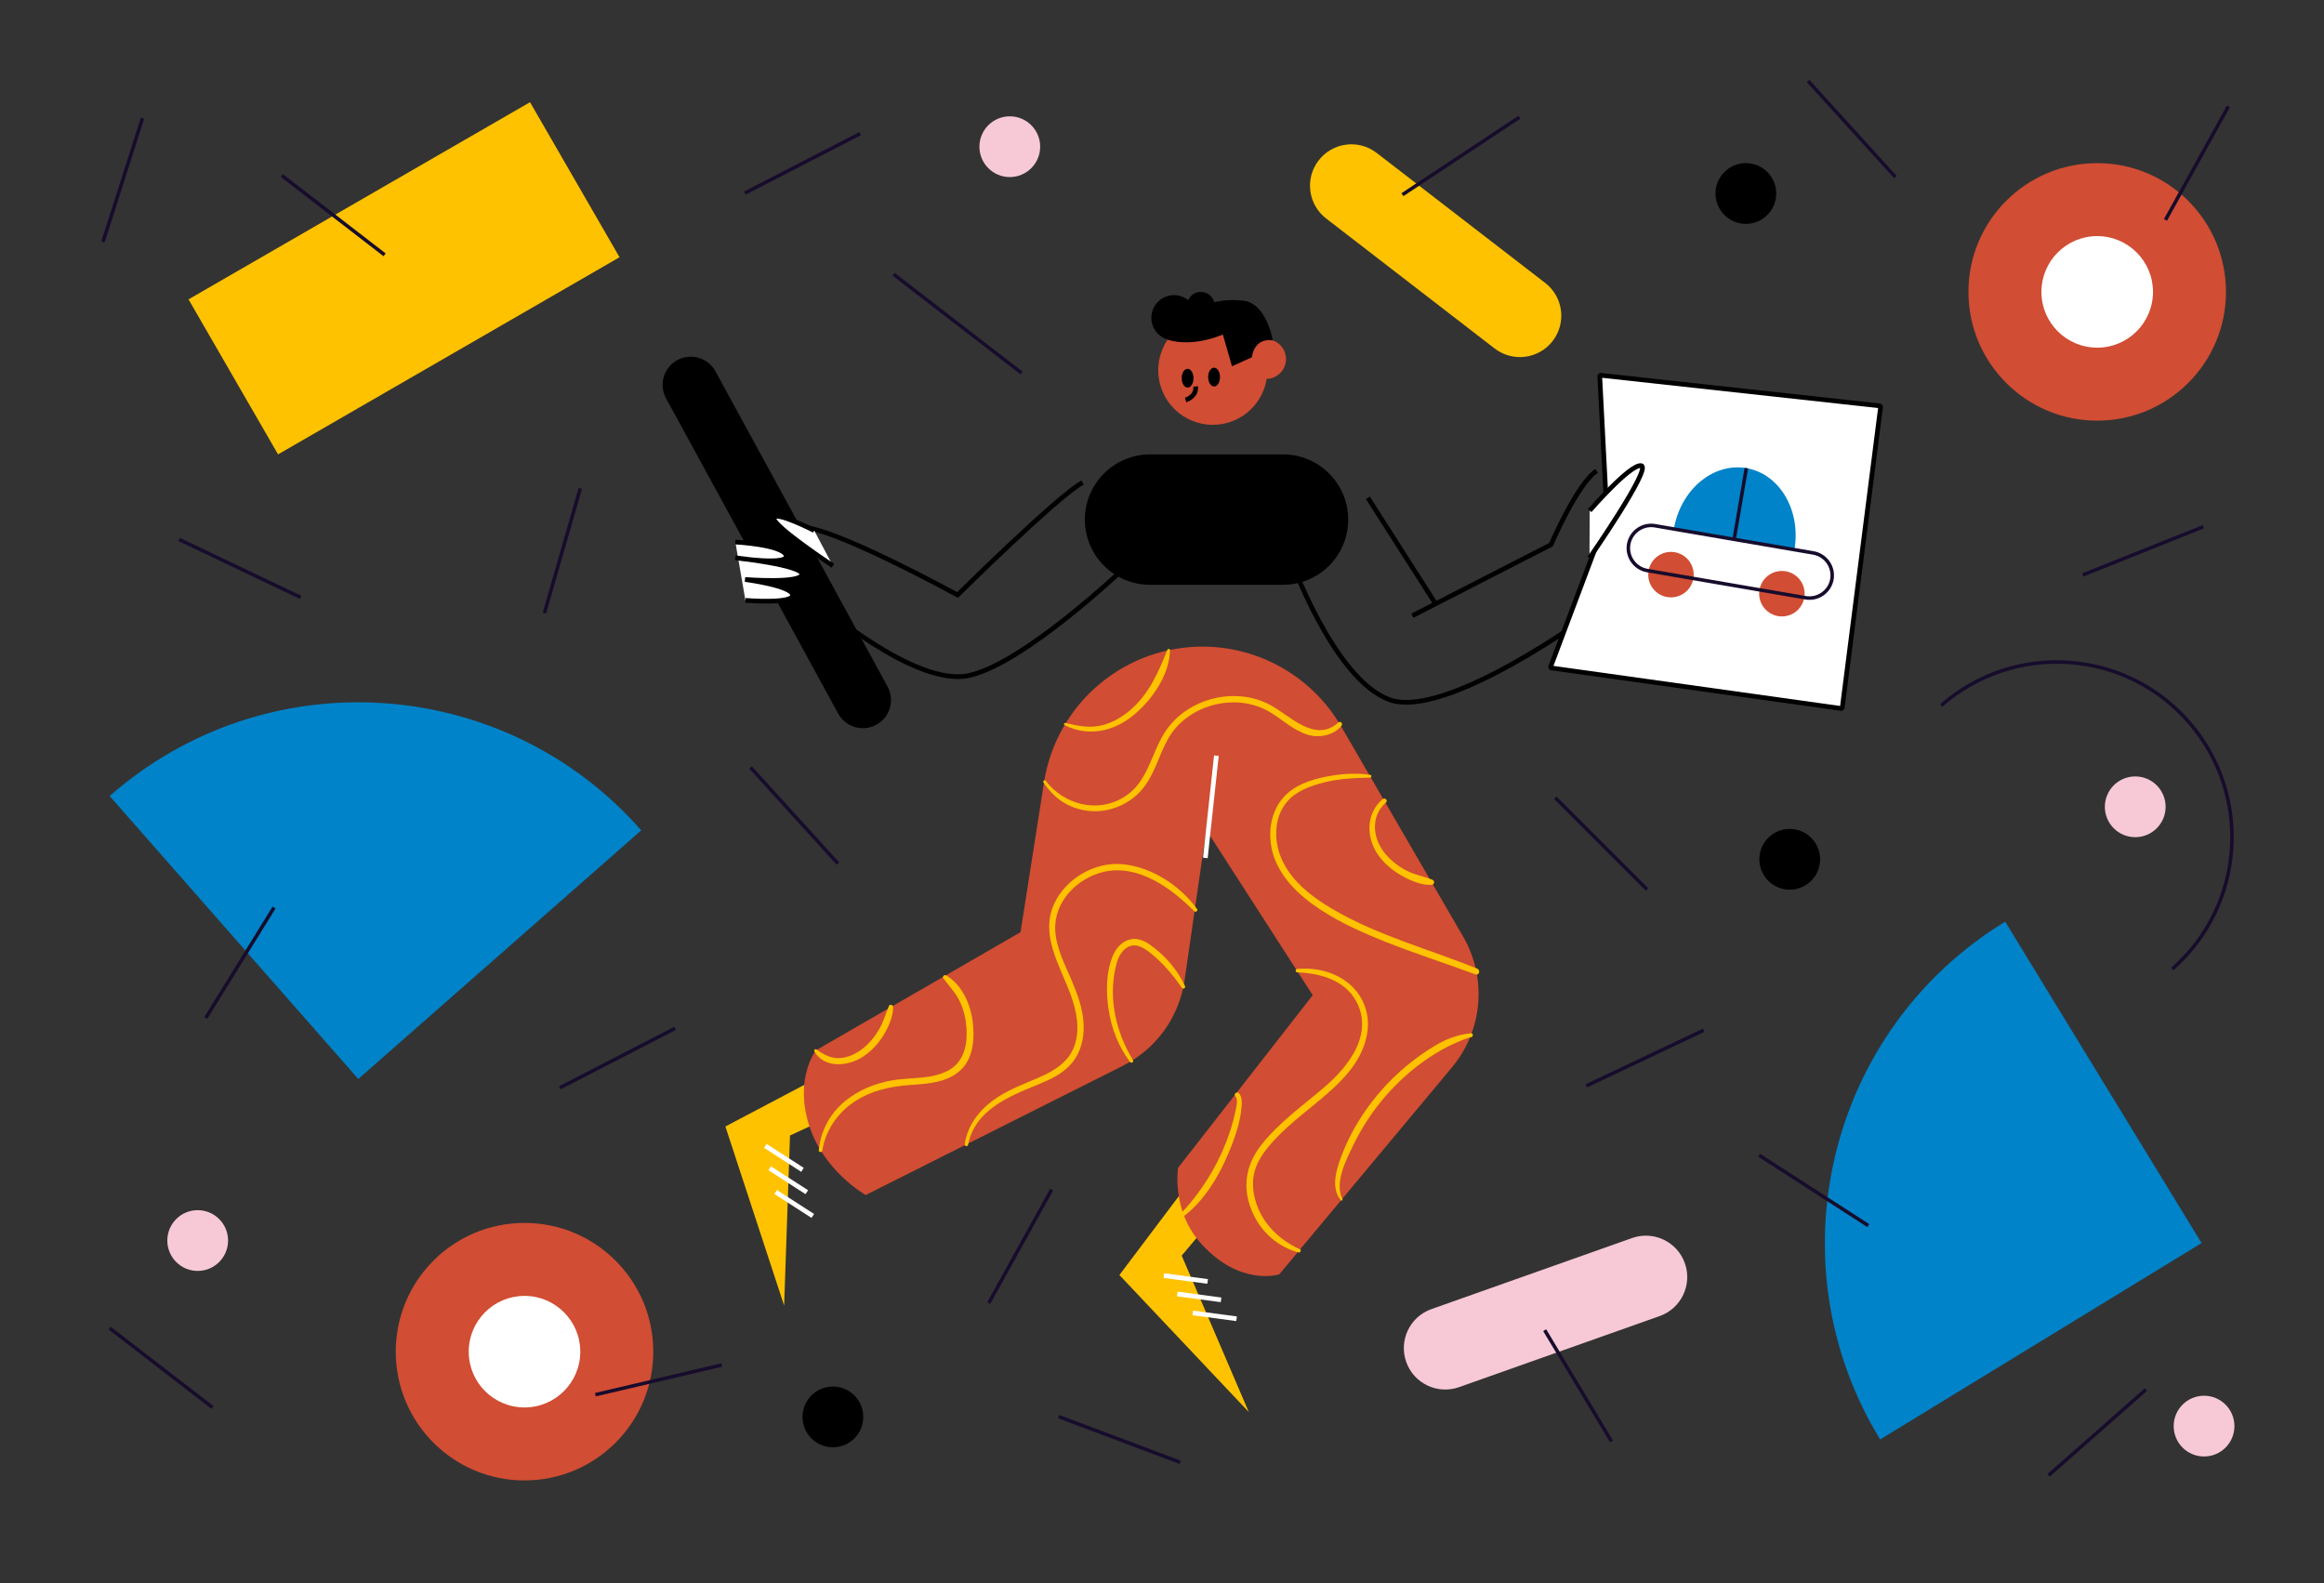 <?xml version="1.0" encoding="UTF-8"?> <!-- Generator: Adobe Illustrator 23.0.0, SVG Export Plug-In . SVG Version: 6.00 Build 0) --> <svg xmlns="http://www.w3.org/2000/svg" xmlns:xlink="http://www.w3.org/1999/xlink" version="1.1" id="Layer" x="0px" y="0px" viewBox="0 0 1986 1352.92" style="enable-background:new 0 0 1986 1352.92;" xml:space="preserve"><rect x="0" y="0" width="1986" height="1352.92" fill="#333333" stroke="none"/> <style type="text/css"> .st0{fill:#D14D33;} .st1{fill:#FFFFFF;} .st2{fill:#FFC200;} .st3{fill:none;stroke:#170C2C;stroke-width:3;stroke-miterlimit:10;} .st4{fill:#F7C9D6;} .st5{fill:#0083C8;} .st6{fill:none;stroke:#FFFFFF;stroke-width:4;stroke-miterlimit:10;} .st7{fill:none;stroke:#000000;stroke-width:4;stroke-miterlimit:10;} .st8{fill:#FFFFFF;stroke:#000000;stroke-width:4;stroke-linejoin:bevel;stroke-miterlimit:10;} </style> <g id="Back"> <circle class="st0" cx="448.22" cy="1155.17" r="110.04"></circle> <circle class="st1" cx="448.22" cy="1155.17" r="47.67"></circle> <rect x="176.79" y="161.34" transform="matrix(0.866 -0.5 0.5 0.866 -72.66 204.507)" class="st2" width="336.98" height="153"></rect> <circle class="st0" cx="1792.19" cy="249.45" r="110.04"></circle> <path class="st3" d="M1856.33,828.1c62.2-54.5,68.43-149.11,13.93-211.3s-149.11-68.43-211.3-13.93"></path> <circle class="st1" cx="1792.19" cy="249.45" r="47.67"></circle> <circle cx="711.77" cy="1210.92" r="25.96"></circle> <circle class="st4" cx="862.93" cy="125.37" r="25.96"></circle> <circle class="st4" cx="168.94" cy="1060.19" r="25.96"></circle> <circle cx="1529.43" cy="734.37" r="25.96"></circle> <circle cx="1491.95" cy="165.37" r="25.96"></circle> <circle class="st4" cx="1883.5" cy="1218.78" r="25.96"></circle> <circle class="st4" cx="1824.69" cy="689.51" r="25.96"></circle> <line class="st3" x1="1455.88" y1="880.47" x2="1355.62" y2="927.97"></line> <line class="st3" x1="1407.55" y1="760.21" x2="1329.1" y2="681.76"></line> <line class="st3" x1="1008.52" y1="1249.72" x2="904.68" y2="1210.66"></line> <line class="st3" x1="478.41" y1="929.64" x2="577.01" y2="878.79"></line> <line class="st3" x1="636.51" y1="165.02" x2="735.11" y2="114.17"></line> <line class="st3" x1="872.99" y1="318.77" x2="763.6" y2="234.37"></line> <line class="st3" x1="716.01" y1="737.98" x2="641.4" y2="655.87"></line> <line class="st3" x1="93.75" y1="1135.07" x2="181.59" y2="1202.84"></line> <line class="st3" x1="121.76" y1="101.08" x2="88" y2="206.76"></line> <line class="st3" x1="495.89" y1="417.45" x2="465.21" y2="524.07"></line> <line class="st3" x1="328.68" y1="217.78" x2="240.85" y2="150.01"></line> <line class="st3" x1="1850.53" y1="187.93" x2="1904.31" y2="90.89"></line> <line class="st3" x1="844.94" y1="1113.64" x2="898.72" y2="1016.6"></line> <line class="st3" x1="1833.82" y1="1187.57" x2="1750.57" y2="1260.9"></line> <line class="st3" x1="153.04" y1="461.02" x2="256.97" y2="510.57"></line> <path class="st5" d="M93.69,680.3c133.55-117.35,336.95-104.22,454.3,29.33L306.18,922.12L93.69,680.3z"></path> <path class="st5" d="M1606.7,1230.19c-92.69-151.71-44.85-349.83,106.85-442.53l167.84,274.69L1606.7,1230.19z"></path> <line class="st3" x1="616.8" y1="1166.57" x2="508.79" y2="1191.93"></line> <line class="st3" x1="1779.86" y1="491.35" x2="1882.88" y2="450.17"></line> <line class="st3" x1="1545.14" y1="69.24" x2="1619.75" y2="151.34"></line> <line class="st3" x1="234.18" y1="775.63" x2="175.84" y2="870"></line> <line class="st3" x1="1503.31" y1="987.28" x2="1596.55" y2="1047.41"></line> <path class="st2" d="M1326.86,291.41L1326.86,291.41c-11.93,15.47-34.15,18.33-49.61,6.4l-144-111.1 c-15.47-11.93-18.33-34.15-6.4-49.61l0,0c11.93-15.47,34.15-18.33,49.61-6.4l144,111.1 C1335.93,253.73,1338.79,275.95,1326.86,291.41z"></path> <path class="st4" d="M1439.82,1079.59L1439.82,1079.59c6.52,18.41-3.11,38.63-21.53,45.15l-171.44,60.74 c-18.41,6.52-38.63-3.11-45.15-21.53l0,0c-6.52-18.41,3.11-38.63,21.53-45.15l171.44-60.74 C1413.08,1051.54,1433.3,1061.18,1439.82,1079.59z"></path> <line class="st3" x1="1320.02" y1="1136.8" x2="1377.17" y2="1231.89"></line> <line class="st3" x1="1298.42" y1="100.18" x2="1198.45" y2="166.39"></line> </g> <g id="Man"> <polyline class="st2" points="741.07,898.79 619.89,962.72 670.09,1115.78 675.12,970.38 754.01,934.03 "></polyline> <line class="st6" x1="654.05" y1="979.3" x2="685.78" y2="999.77"></line> <line class="st6" x1="657.73" y1="998.42" x2="689.47" y2="1018.88"></line> <line class="st6" x1="662.84" y1="1018.7" x2="694.58" y2="1039.16"></line> <polyline class="st2" points="1039.04,980.22 956.6,1089.66 1067.19,1206.78 1009.84,1073.08 1065.75,1006.61 "></polyline> <line class="st6" x1="994.57" y1="1090.13" x2="1032" y2="1095.13"></line> <line class="st6" x1="1006.05" y1="1105.85" x2="1043.48" y2="1110.86"></line> <line class="st6" x1="1019.3" y1="1122.03" x2="1056.73" y2="1127.03"></line> <path d="M1096.39,499.79H982.82c-30.78,0-55.73-24.95-55.73-55.73v0c0-30.78,24.95-55.73,55.73-55.73h113.57 c30.78,0,55.73,24.95,55.73,55.73v0C1152.12,474.84,1127.17,499.79,1096.39,499.79z"></path> <path class="st0" d="M990.76,325.97c5.27,25.21,29.97,41.37,55.18,36.1c22.29-4.66,37.5-24.5,37.09-46.46 c-0.06-2.88-0.38-5.79-0.99-8.72c-5.27-25.2-29.97-41.37-55.18-36.1c-13.12,2.74-23.78,10.74-30.25,21.33 C990.64,301.9,988.24,313.88,990.76,325.97z"></path> <path d="M984.31,275.56c2.19,10.47,12.45,17.18,22.92,15c9.26-1.93,15.58-10.18,15.41-19.3c-0.02-1.2-0.16-2.41-0.41-3.62 c-2.19-10.47-12.45-17.18-22.92-15c-5.45,1.14-9.88,4.46-12.57,8.86C984.26,265.57,983.26,270.54,984.31,275.56z"></path> <path d="M1014.62,263.67c1.33,6.38,7.58,10.47,13.96,9.14c5.64-1.18,9.49-6.2,9.39-11.76c-0.01-0.73-0.1-1.47-0.25-2.21 c-1.33-6.38-7.58-10.47-13.96-9.14c-3.32,0.69-6.02,2.72-7.66,5.4C1014.59,257.58,1013.98,260.61,1014.62,263.67z"></path> <path class="st7" d="M1013.17,341.84c0,0,9.5-2.71,8.59-11.55"></path> <ellipse transform="matrix(1 -6.270431e-03 6.270431e-03 1 -2.007 6.37)" cx="1014.86" cy="323.21" rx="5.05" ry="8.03"></ellipse> <ellipse transform="matrix(1 -6.270431e-03 6.270431e-03 1 -2 6.512)" cx="1037.47" cy="322.25" rx="5.05" ry="8.03"></ellipse> <path class="st0" d="M1065.46,310.35c1.91,9.16,10.88,15.03,20.04,13.11c8.09-1.69,13.62-8.9,13.47-16.88 c-0.02-1.05-0.14-2.1-0.36-3.17c-1.91-9.15-10.88-15.03-20.04-13.11c-4.76,1-8.64,3.9-10.99,7.75 C1065.42,301.61,1064.54,305.96,1065.46,310.35z"></path> <path d="M998.48,290.46c0,0,18.35,6.94,46.55-4.54l7.77,27.08l17.03-7.68c0,0,1.3-16.84,17.84-14.41c0,0-5.27-31.62-24.96-33.94 C1028.28,252.92,1002.77,273.05,998.48,290.46z"></path> <path class="st0" d="M697.33,897.59c0,0-18.46,23.38-6.15,63.38c12.31,40,48.62,60.31,48.62,60.31l219.68-110.4 c28.54-14.34,48.26-41.72,52.84-73.33l18.56-128.28l90.92,141.23l-115.08,147.54c0,0-5.81,36.46,19.63,64.72 c33.38,37.07,66.83,26.36,66.83,26.36l147.68-177.03c26.3-31.53,30.09-76.14,9.48-111.65l-104.21-179.57 c-23.83-41.07-67.22-66.87-114.68-68.2h0c-68.94-1.94-128.58,47.65-139.25,115.78L872.1,796.67L697.33,897.59z"></path> <g> <g> <path class="st2" d="M702.72,983.47c2.48-17,12.89-32.2,27.06-41.71c14.35-9.62,31-13.37,48.01-14.51 c15.24-1.02,32.18-1.96,43.75-13.34c10.76-10.57,11.45-27.85,9.52-41.92c-1.99-14.46-9.41-30.9-22.6-38.42 c-1.42-0.81-3.45,0.91-2.39,2.39c4.14,5.78,9.12,10.82,12.62,17.06c3.37,5.99,5.52,12.57,6.53,19.36 c2.29,15.52,0.66,33.77-14.36,42.2c-14.91,8.36-33.15,5.82-49.43,8.85c-14.24,2.64-27.94,8.36-39.21,17.54 c-13.04,10.62-20.82,25.4-22.54,42.08C699.51,984.78,702.47,985.2,702.72,983.47L702.72,983.47z"></path> </g> </g> <g> <g> <path class="st2" d="M695.93,898.63c8.75,14.97,29.24,12.63,41.71,4.35c6.86-4.56,12.69-10.76,17.04-17.74 c4.38-7.02,8.61-16.17,8.56-24.59c-0.01-1.76-2.79-2.81-3.58-0.97c-2.85,6.63-4.59,13.45-8.27,19.77 c-3.62,6.21-8.18,11.94-13.81,16.44c-5.48,4.37-12.19,7.74-19.27,8.31c-7.99,0.64-14.34-2.82-20.6-7.34 C696.61,896.05,695.31,897.57,695.93,898.63L695.93,898.63z"></path> </g> </g> <g> <g> <path class="st2" d="M827.26,978.45c5.84-29.92,34.78-41.36,59.85-51.61c10.51-4.3,21.31-9.31,28.77-18.19 c7.75-9.24,10.65-21.27,10.16-33.15c-0.55-13.26-5.18-25.72-10.32-37.81c-5.77-13.55-13.14-27.55-13.95-42.54 c-1.33-24.42,18.79-44.86,41.62-50.08c29.19-6.68,57.85,14.05,77.12,33.7c1.2,1.23,3.51-0.42,2.45-1.89 c-14.4-20-39.03-36.16-63.94-38.34c-23.19-2.02-47.3,11.75-57.58,32.62c-13.32,27.05,4.08,53.43,13.38,78.62 c5.12,13.88,8.41,29.54,3.37,43.96c-4.77,13.65-16.96,21.22-29.57,26.75c-13.87,6.08-28.1,11.01-40.37,20.16 c-12.33,9.2-21.37,21.59-23.86,36.99C824.06,979.53,826.88,980.37,827.26,978.45L827.26,978.45z"></path> </g> </g> <g> <g> <path class="st2" d="M968.17,906c-14.08-23.37-20.82-50.83-15.13-77.9c1.39-6.61,3.55-13.74,9.33-17.82 c7.37-5.21,14.5-0.73,20.63,4.1c10.61,8.38,19.23,18.75,26.96,29.78c1.15,1.64,3.51,0.25,2.67-1.56 c-6.58-14.15-17.44-26.6-30.27-35.48c-5.52-3.82-11.87-6.18-18.47-3.74c-6.31,2.33-10.64,7.86-13.1,13.92 c-5.67,13.92-5.66,30.85-3.45,45.48c2.42,16.06,8.52,31.68,18.25,44.73C966.7,909.02,969.19,907.69,968.17,906L968.17,906z"></path> </g> </g> <g> <g> <path class="st2" d="M891.64,668.7c6.07,8.75,13.17,15.8,23.03,20.16c9.07,4.01,19.15,5.34,28.95,3.82 c10.35-1.61,20.18-6.34,27.92-13.38c8.13-7.4,13.01-17.18,17.22-27.16c4.38-10.37,8.32-21.2,15.8-29.83 c6.63-7.65,15.2-13.53,24.6-17.25c18.23-7.2,39.36-6.55,56.31,3.67c10.6,6.4,19.85,15.42,31.91,19.14 c9.95,3.07,22.19,0.67,28.98-7.55c1.6-1.94-0.87-4.5-2.78-2.78c-19.83,17.76-40.96-5.81-58-15.03 c-15.28-8.27-33.62-9.6-50.27-5.1c-16.41,4.44-31.36,14.61-40.37,29.17c-11.62,18.75-14.28,42.28-34.53,54.69 c-22.71,13.92-51,6.45-66.84-14.02C892.71,666.14,890.85,667.57,891.64,668.7L891.64,668.7z"></path> </g> </g> <g> <g> <path class="st2" d="M909.74,619.7c19.58,9.97,40.74,5.8,57.59-7.42c16.39-12.87,32.12-35.16,32.51-56.59 c0.03-1.41-1.84-1.47-2.3-0.31c-7.62,19.21-15.52,37.46-31.51,51.32c-6.96,6.03-15.16,10.8-24.12,13.09 c-10.71,2.74-20.88,0.56-31.39-1.93C909.44,617.61,908.68,619.17,909.74,619.7L909.74,619.7z"></path> </g> </g> <g> <g> <path class="st2" d="M1171.12,662.23c-11.85-1.86-24.19-0.99-35.94,1.16c-10.49,1.92-21.31,4.98-30.27,10.97 c-16.16,10.81-21.74,30.28-18.57,48.85c3.49,20.44,17.88,36.56,34.01,48.58c18.73,13.95,40.51,23.83,62.08,32.49 c25.84,10.38,52.41,18.82,78.52,28.47c3.15,1.16,4.39-3.75,1.37-4.97c-41.02-16.55-84.33-28.03-122.8-50.41 c-17.17-9.99-34-22.59-43.13-40.73c-8.05-15.98-8.53-37.87,3.85-51.87c7.86-8.89,19.48-13.07,30.68-15.94 c13.18-3.39,26.37-3.94,39.89-4.23C1172.09,664.55,1172.5,662.44,1171.12,662.23L1171.12,662.23z"></path> </g> </g> <g> <g> <path class="st2" d="M1181.56,682.95c-14.1,11.91-14.32,32.09-4.44,46.83c4.94,7.37,11.82,13.36,19.44,17.86 c7.61,4.5,17.79,9.13,26.81,8.56c2.6-0.16,2.94-3.49,0.59-4.4c-7.72-2.99-15.62-4.25-23.03-8.3 c-6.48-3.54-12.38-8.17-17.13-13.84c-10.87-12.99-12.89-31.97,0.6-43.88C1186.34,684.07,1183.51,681.31,1181.56,682.95 L1181.56,682.95z"></path> </g> </g> <g> <g> <path class="st2" d="M1108.67,831.04c21.27,0.73,43.61,7.52,52.34,28.96c10.63,26.09-8.88,51.17-27.4,67.47 c-19.12,16.82-40.76,31.43-56.38,51.86c-11.4,14.91-15.15,31.98-9.5,49.97c6.25,19.87,21.67,35.67,41.91,41.05 c1.58,0.42,2.75-2.03,1.16-2.74c-17.99-8.07-32.78-22.72-38.09-42.04c-2.11-7.67-2.74-15.97-0.76-23.73 c3.22-12.61,12.37-22.88,21.29-31.9c18.48-18.7,41.65-32.79,58.63-52.93c14.33-16.99,23.01-40.66,12.45-61.82 c-10.21-20.46-33.84-29.16-55.66-27.14C1106.78,828.21,1106.71,830.97,1108.67,831.04L1108.67,831.04z"></path> </g> </g> <g> <g> <path class="st2" d="M1055.77,936.97c2.74,2.79,0.28,11.09-0.37,14.23c-1.84,8.83-4.67,17.46-7.97,25.84 c-8.64,21.94-21.37,41.91-37.41,59.15c-1.62,1.74,0.77,3.97,2.55,2.55c19.58-15.5,32.37-39.51,40.97-62.53 c3.32-8.89,6.11-18.16,7.18-27.62c0.47-4.12,1.35-11.21-2.19-14.38C1056.67,932.55,1054.01,935.16,1055.77,936.97L1055.77,936.97 z"></path> </g> </g> <g> <g> <path class="st2" d="M1147.2,1024.81c-7.07-14.17,3.16-33.51,9.36-46.3c7.26-14.99,16.41-29,27.32-41.59 c10.9-12.57,23.4-23.75,37.24-33c7.33-4.9,14.94-9.27,23.07-12.71c3.58-1.51,9.77-4.36,12.78-4.71c2.21-0.25,2.23-3.75,0-3.49 c-10.3,1.17-19.1,4.04-28.23,9.26c-12.39,7.08-23.94,15.68-34.41,25.36c-20.86,19.3-37.81,43.51-47.93,70.12 c-4.35,11.43-9.46,27.57-0.5,38.08C1146.54,1026.58,1147.6,1025.61,1147.2,1024.81L1147.2,1024.81z"></path> </g> </g> <line class="st6" x1="1030.04" y1="733.2" x2="1039.48" y2="645.82"></line> <path class="st7" d="M925.14,412.41c-20.92,11.08-106.85,96.08-106.85,96.08s-111.82-61.21-134.39-57.52l13.95,63.18 c0,0,83.14,73.08,129.91,63.23c46.77-9.85,132.65-91.54,132.65-91.54"></path> <path class="st7" d="M1101.97,475.23c0,0,36.91,104.4,85.01,122.59s173.12-73.61,173.12-73.61"></path> <line class="st7" x1="1168.92" y1="425.42" x2="1226.85" y2="516.1"></line> <path class="st7" d="M1206.94,526.21l118.47-60.72c0,0,22.47-52.44,39.02-62.99"></path> <polygon class="st8" points="1367.04,320.63 1373.27,441.82 1324.78,570.72 1574.22,605.6 1607.19,346.94 "></polygon> <path class="st8" d="M1358.47,436.37c0,0,34.85-40.2,44.09-38.41c9.24,1.79-44.24,78.89-44.24,78.89"></path> <path d="M748.89,619.4L748.89,619.4c-11.66,6.36-26.27,2.07-32.64-9.59L569.18,340.41c-6.36-11.66-2.07-26.27,9.59-32.64l0,0 c11.66-6.36,26.27-2.07,32.64,9.59l147.07,269.41C764.84,598.43,760.55,613.04,748.89,619.4z"></path> <path class="st8" d="M695.77,453.38c0,0-34.15-17.54-34.46-10.46c-0.31,7.08,50.46,40.62,50.46,40.62"></path> <path class="st8" d="M628.39,463.23c0,0,40.29,2.2,43.38,11.38c3.09,9.18-43.38,2.08-43.38,2.08s57.54,6.23,56.92,14.23 c-0.62,8-48.62,4.31-48.62,4.31s40,5.29,40.62,13.26c0.62,7.97-40.31,4.59-40.31,4.59"></path> <circle class="st0" cx="1427.94" cy="491.09" r="19.43"></circle> <circle class="st0" cx="1522.74" cy="507.38" r="19.43"></circle> <path class="st5" d="M1533.44,469.78l-103.02-17.7c5.78-33.61,33.52-56.9,61.97-52.01 C1520.83,404.96,1539.21,436.17,1533.44,469.78z"></path> <path class="st3" d="M1565.48,495c-0.91,5.27-3.88,9.68-7.95,12.56c-4.07,2.87-9.22,4.2-14.49,3.3l-135.38-23.26 c-10.54-1.81-17.67-11.91-15.86-22.44c0.91-5.27,3.88-9.68,7.95-12.56c4.06-2.87,9.22-4.2,14.49-3.3l135.38,23.26 C1560.15,474.37,1567.28,484.47,1565.48,495z"></path> <line class="st3" x1="1481.93" y1="460.93" x2="1492.38" y2="400.07"></line> </g> </svg> 